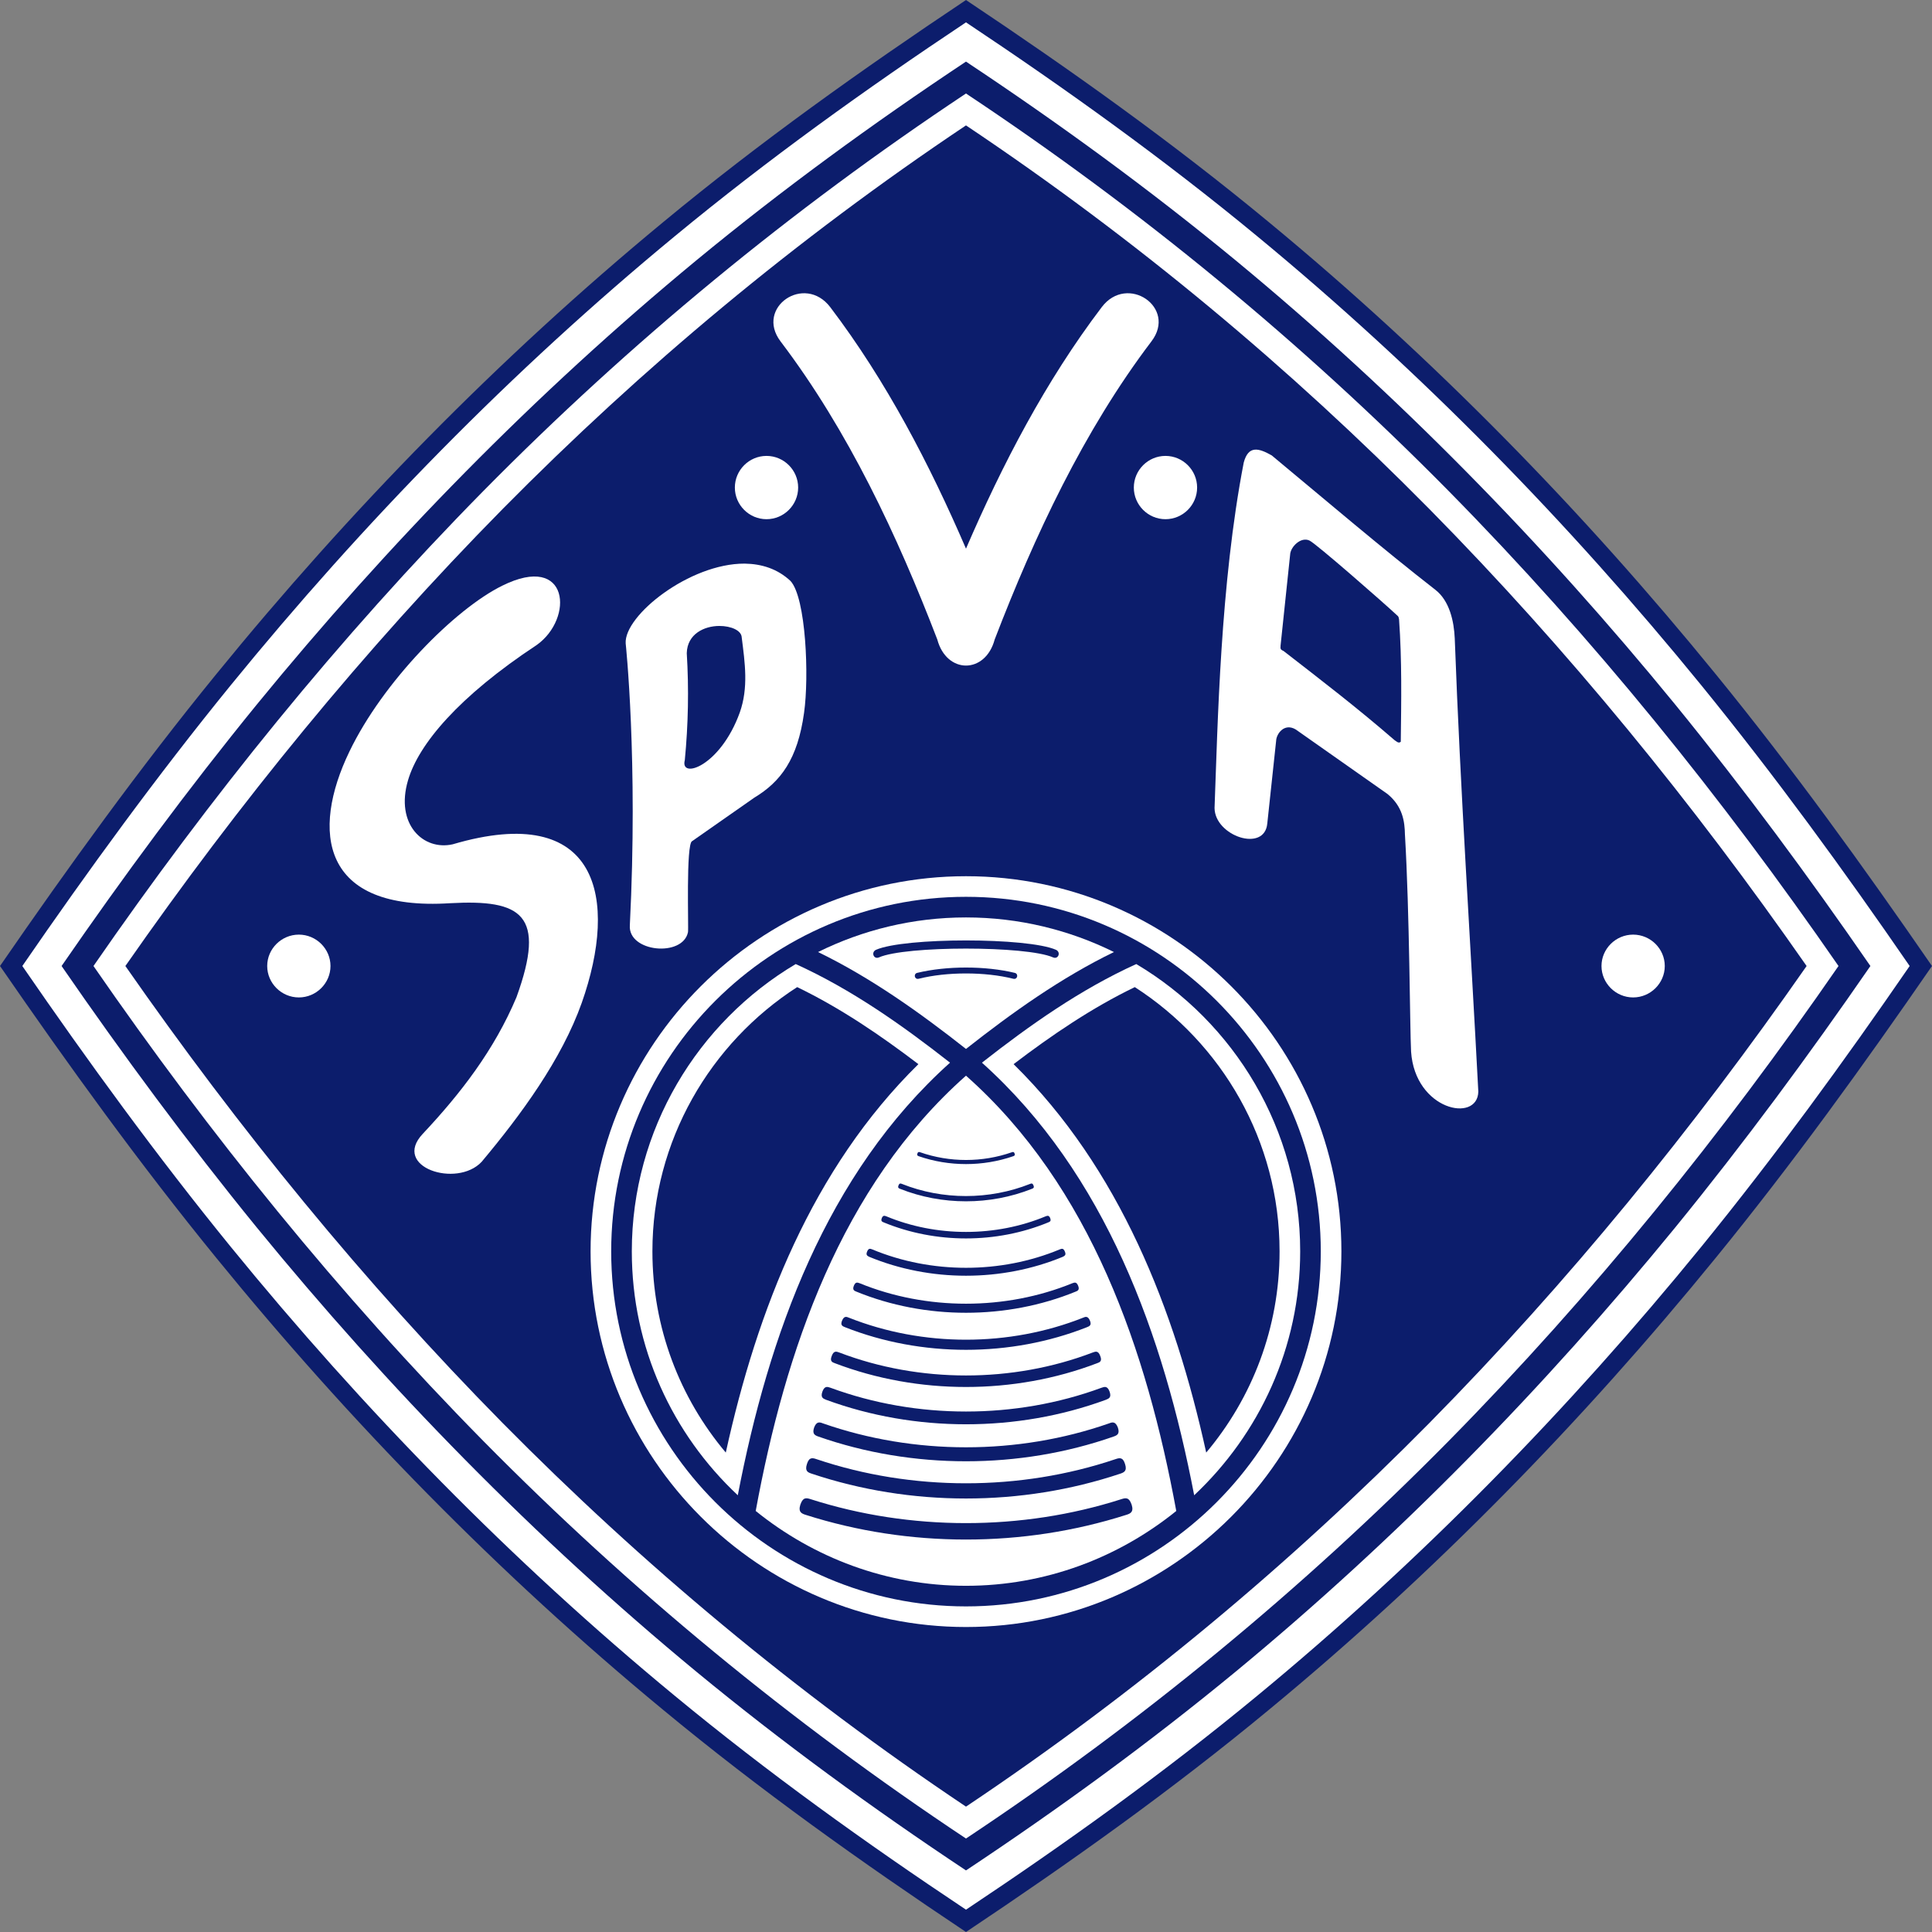 <?xml version="1.0" encoding="UTF-8"?>
<svg xmlns="http://www.w3.org/2000/svg" xmlns:xlink="http://www.w3.org/1999/xlink" width="331.98pt" height="331.98pt" viewBox="0 0 331.98 331.98" version="1.1">
<rect x="0" y="0" width="331.98" height="331.98" fill="#808080" stroke="none"/>
<g id="surface1">
<path style=" stroke:none;fill-rule:nonzero;fill:rgb(4.704%,11.377%,42.358%);fill-opacity:1;" d="M 331.977 165.992 C 320.172 148.875 308.031 132.051 294.832 115.863 C 271.898 87.699 246.348 61.559 218.059 38.199 C 201.406 24.414 183.992 12.02 165.988 0.004 C 147.984 12.02 130.574 24.414 113.918 38.199 C 85.629 61.559 60.082 87.699 37.145 115.863 C 23.949 132.051 11.805 148.875 0 165.992 C 11.805 183.109 23.949 199.93 37.145 216.121 C 60.082 244.285 85.629 270.426 113.918 293.781 C 130.574 307.57 147.984 319.965 165.988 331.98 C 183.992 319.965 201.406 307.57 218.059 293.781 C 246.348 270.426 271.898 244.285 294.832 216.121 C 308.031 199.93 320.172 183.109 331.977 165.992 "/>
<path style=" stroke:none;fill-rule:nonzero;fill:rgb(100%,100%,100%);fill-opacity:1;" d="M 328.141 165.992 C 316.801 182.477 305.035 198.625 292.348 214.223 C 269.535 242.219 244.113 268.234 215.992 291.422 C 200.012 304.617 183.273 316.637 165.988 328.145 C 148.703 316.637 131.965 304.617 115.984 291.422 C 87.863 268.234 62.441 242.219 39.633 214.223 C 26.941 198.625 15.18 182.477 3.836 165.992 C 15.18 149.508 26.941 133.359 39.633 117.762 C 62.441 89.766 87.863 63.75 115.984 40.562 C 131.965 27.367 148.703 15.352 165.988 3.84 C 183.273 15.352 200.012 27.367 215.992 40.562 C 244.113 63.75 269.535 89.766 292.348 117.762 C 305.035 133.359 316.801 149.508 328.141 165.992 "/>
<path style=" stroke:none;fill-rule:nonzero;fill:rgb(4.704%,11.377%,42.358%);fill-opacity:1;" d="M 321.395 165.992 C 310.812 181.34 299.727 196.348 287.879 210.895 C 265.277 238.551 240.152 264.27 212.324 287.246 C 197.484 299.473 182.051 310.73 165.988 321.398 C 149.926 310.73 134.492 299.473 119.652 287.246 C 91.828 264.27 66.699 238.551 44.102 210.895 C 32.254 196.348 21.164 181.34 10.582 165.992 C 21.164 150.645 32.254 135.637 44.102 121.09 C 66.699 93.434 91.828 67.715 119.652 44.738 C 134.492 32.508 149.926 21.254 165.988 10.586 C 182.051 21.254 197.484 32.508 212.324 44.738 C 240.152 67.715 265.277 93.434 287.879 121.09 C 299.727 135.637 310.812 150.645 321.395 165.992 "/>
<path style=" stroke:none;fill-rule:nonzero;fill:rgb(100%,100%,100%);fill-opacity:1;" d="M 315.914 165.992 C 295.93 194.914 273.84 222.32 248.922 247.617 C 223.75 273.125 196.137 295.891 165.988 315.918 C 135.844 295.891 108.227 273.125 83.059 247.617 C 58.141 222.32 36.047 194.914 16.062 165.992 C 36.047 137.07 58.141 109.664 83.059 84.367 C 108.227 58.859 135.844 36.094 165.988 16.066 C 196.137 36.094 223.75 58.859 248.922 84.367 C 273.84 109.664 295.93 137.07 315.914 165.992 "/>
<path style=" stroke:none;fill-rule:nonzero;fill:rgb(4.704%,11.377%,42.358%);fill-opacity:1;" d="M 310.434 165.992 C 290.953 138.039 269.496 111.688 245.59 87.445 C 221.684 63.246 195.289 41.152 165.988 21.547 C 136.688 41.152 110.293 63.246 86.387 87.445 C 62.484 111.688 41.023 138.039 21.543 165.992 C 41.023 193.945 62.484 220.297 86.387 244.539 C 110.293 268.738 136.688 290.832 165.988 310.438 C 195.289 290.832 221.684 268.738 245.59 244.539 C 269.496 220.297 290.953 193.945 310.434 165.992 "/>
<path style=" stroke:none;fill-rule:nonzero;fill:rgb(100%,100%,100%);fill-opacity:1;" d="M 142.672 52.789 C 152.328 65.52 159.746 79.812 165.988 94.277 C 172.23 79.812 179.648 65.52 189.305 52.789 C 193.688 46.973 202.289 52.832 197.863 58.648 C 186.184 74.039 177.754 92.125 170.922 109.875 C 169.32 115.863 162.656 115.863 161.055 109.875 C 154.227 92.125 145.793 74.039 134.113 58.648 C 129.73 52.832 138.246 46.973 142.672 52.789 "/>
<path style=" stroke:none;fill-rule:nonzero;fill:rgb(100%,100%,100%);fill-opacity:1;" d="M 131.711 89.215 C 134.703 89.215 137.148 86.77 137.148 83.777 C 137.148 80.785 134.703 78.34 131.711 78.34 C 128.719 78.34 126.273 80.785 126.273 83.777 C 126.273 86.77 128.719 89.215 131.711 89.215 "/>
<path style=" stroke:none;fill-rule:nonzero;fill:rgb(100%,100%,100%);fill-opacity:1;" d="M 51.352 171.391 C 54.344 171.391 56.789 168.945 56.789 165.992 C 56.789 163.039 54.344 160.598 51.352 160.598 C 48.359 160.598 45.914 163.039 45.914 165.992 C 45.914 168.945 48.359 171.391 51.352 171.391 "/>
<path style=" stroke:none;fill-rule:nonzero;fill:rgb(100%,100%,100%);fill-opacity:1;" d="M 165.988 279.574 C 201.488 279.574 230.496 250.566 230.496 215.023 C 230.496 179.484 201.488 150.562 165.988 150.562 C 130.488 150.562 101.48 179.484 101.48 215.023 C 101.48 250.566 130.488 279.574 165.988 279.574 "/>
<path style=" stroke:none;fill-rule:nonzero;fill:rgb(100%,100%,100%);fill-opacity:1;" d="M 200.266 89.215 C 203.262 89.215 205.703 86.77 205.703 83.777 C 205.703 80.785 203.262 78.34 200.266 78.34 C 197.273 78.34 194.828 80.785 194.828 83.777 C 194.828 86.77 197.273 89.215 200.266 89.215 "/>
<path style=" stroke:none;fill-rule:nonzero;fill:rgb(4.704%,11.377%,42.358%);fill-opacity:1;" d="M 165.988 276.031 C 199.551 276.031 226.953 248.629 226.953 215.023 C 226.953 181.422 199.551 154.102 165.988 154.102 C 132.43 154.102 105.023 181.422 105.023 215.023 C 105.023 248.629 132.43 276.031 165.988 276.031 "/>
<path style=" stroke:none;fill-rule:nonzero;fill:rgb(100%,100%,100%);fill-opacity:1;" d="M 126.777 256.934 C 115.562 246.434 108.566 231.551 108.566 215.023 C 108.566 194.074 119.906 175.648 136.73 165.656 C 146.301 169.996 155.027 176.152 163.246 182.602 C 141.957 201.703 132.051 229.484 126.777 256.934 "/>
<path style=" stroke:none;fill-rule:nonzero;fill:rgb(100%,100%,100%);fill-opacity:1;" d="M 202.121 259.633 C 192.215 267.641 179.648 272.492 165.988 272.492 C 152.328 272.492 139.766 267.641 129.855 259.633 C 134.914 232.145 144.488 203.895 165.988 184.836 C 187.492 203.895 197.062 232.145 202.121 259.633 "/>
<path style=" stroke:none;fill-rule:nonzero;fill:rgb(100%,100%,100%);fill-opacity:1;" d="M 195.25 165.656 C 212.07 175.648 223.414 194.07 223.414 215.023 C 223.414 231.551 216.371 246.434 205.199 256.934 C 199.93 229.484 190.02 201.703 168.73 182.602 C 176.949 176.152 185.68 169.996 195.25 165.656 "/>
<path style=" stroke:none;fill-rule:nonzero;fill:rgb(100%,100%,100%);fill-opacity:1;" d="M 165.988 157.645 C 175.094 157.645 183.738 159.793 191.414 163.59 C 182.305 168.016 173.914 174 165.988 180.242 C 158.062 174 149.672 168.016 140.566 163.59 C 148.238 159.793 156.883 157.645 165.988 157.645 "/>
<path style=" stroke:none;fill-rule:nonzero;fill:rgb(4.704%,11.377%,42.358%);fill-opacity:1;" d="M 124.715 249.598 C 116.828 240.238 112.105 228.18 112.105 215.023 C 112.105 196.012 122.059 179.23 136.98 169.617 C 144.402 173.199 151.273 177.883 157.809 182.855 C 139.598 200.773 130.109 225.02 124.715 249.598 "/>
<path style=" stroke:none;fill-rule:nonzero;fill:rgb(4.704%,11.377%,42.358%);fill-opacity:1;" d="M 194.996 169.617 C 209.922 179.23 219.871 196.012 219.871 215.023 C 219.871 228.18 215.148 240.238 207.266 249.598 C 201.867 225.02 192.383 200.773 174.168 182.855 C 180.703 177.883 187.574 173.203 194.996 169.617 "/>
<path style=" stroke:none;fill-rule:nonzero;fill:rgb(100%,100%,100%);fill-opacity:1;" d="M 280.625 171.391 C 283.617 171.391 286.062 168.945 286.062 165.992 C 286.062 163.039 283.617 160.598 280.625 160.598 C 277.633 160.598 275.188 163.039 275.188 165.992 C 275.188 168.945 277.633 171.391 280.625 171.391 "/>
<path style=" stroke:none;fill-rule:nonzero;fill:rgb(4.704%,11.377%,42.358%);fill-opacity:1;" d="M 157.598 167.172 C 162.656 165.949 169.32 165.949 174.379 167.172 C 175.055 167.344 174.844 168.355 174.125 168.184 C 169.277 166.965 162.699 166.965 157.852 168.184 C 157.137 168.355 156.926 167.344 157.598 167.172 "/>
<path style=" stroke:none;fill-rule:nonzero;fill:rgb(4.704%,11.377%,42.358%);fill-opacity:1;" d="M 150.516 163.211 C 155.406 161.059 176.57 161.059 181.461 163.211 C 182.348 163.633 181.844 164.895 180.957 164.516 C 176.402 162.492 155.574 162.492 151.023 164.516 C 150.137 164.895 149.629 163.633 150.516 163.211 "/>
<path style=" stroke:none;fill-rule:nonzero;fill:rgb(4.704%,11.377%,42.358%);fill-opacity:1;" d="M 193.52 260.305 C 175.812 265.957 156.164 265.957 138.457 260.305 C 137.781 260.094 137.109 259.844 137.531 258.535 C 137.992 257.188 138.625 257.398 139.301 257.609 C 156.418 263.09 175.559 263.09 192.676 257.609 C 193.352 257.398 193.984 257.188 194.449 258.535 C 194.871 259.844 194.195 260.094 193.52 260.305 "/>
<path style=" stroke:none;fill-rule:nonzero;fill:rgb(4.704%,11.377%,42.358%);fill-opacity:1;" d="M 158.105 197.992 C 163.164 199.766 168.812 199.766 173.875 197.992 C 174.043 197.949 174.211 197.867 174.336 198.203 C 174.465 198.539 174.293 198.582 174.125 198.668 C 168.898 200.48 163.078 200.48 157.852 198.668 C 157.684 198.582 157.516 198.539 157.641 198.203 C 157.766 197.867 157.938 197.949 158.105 197.992 "/>
<path style=" stroke:none;fill-rule:nonzero;fill:rgb(4.704%,11.377%,42.358%);fill-opacity:1;" d="M 154.984 203.434 C 161.941 206.215 169.996 206.215 176.992 203.434 C 177.203 203.348 177.414 203.266 177.582 203.684 C 177.754 204.105 177.539 204.191 177.328 204.273 C 170.121 207.141 161.855 207.141 154.648 204.273 C 154.438 204.191 154.227 204.105 154.395 203.684 C 154.562 203.266 154.773 203.348 154.984 203.434 "/>
<path style=" stroke:none;fill-rule:nonzero;fill:rgb(4.704%,11.377%,42.358%);fill-opacity:1;" d="M 152.285 208.996 C 160.887 212.582 171.09 212.582 179.691 208.996 C 179.945 208.91 180.238 208.785 180.449 209.293 C 180.66 209.84 180.406 209.926 180.113 210.051 C 171.219 213.719 160.762 213.719 151.863 210.051 C 151.57 209.926 151.316 209.84 151.527 209.293 C 151.738 208.785 152.031 208.91 152.285 208.996 "/>
<path style=" stroke:none;fill-rule:nonzero;fill:rgb(4.704%,11.377%,42.358%);fill-opacity:1;" d="M 149.883 214.688 C 160.004 218.902 171.977 218.902 182.094 214.688 C 182.434 214.562 182.727 214.434 182.98 215.066 C 183.234 215.656 182.938 215.785 182.641 215.953 C 172.145 220.297 159.832 220.297 149.336 215.953 C 149.039 215.785 148.746 215.656 148.996 215.066 C 149.25 214.434 149.547 214.562 149.883 214.688 "/>
<path style=" stroke:none;fill-rule:nonzero;fill:rgb(4.704%,11.377%,42.358%);fill-opacity:1;" d="M 147.734 220.508 C 159.199 225.188 172.777 225.188 184.246 220.508 C 184.625 220.379 184.961 220.211 185.258 220.93 C 185.551 221.645 185.172 221.812 184.836 221.941 C 172.988 226.789 158.988 226.789 147.145 221.941 C 146.805 221.812 146.426 221.645 146.723 220.93 C 147.016 220.211 147.355 220.379 147.734 220.508 "/>
<path style=" stroke:none;fill-rule:nonzero;fill:rgb(4.704%,11.377%,42.358%);fill-opacity:1;" d="M 145.836 226.41 C 158.57 231.469 173.41 231.469 186.145 226.41 C 186.523 226.242 186.941 226.113 187.281 226.914 C 187.617 227.719 187.195 227.887 186.773 228.055 C 173.66 233.238 158.316 233.238 145.203 228.055 C 144.781 227.887 144.359 227.719 144.699 226.914 C 145.035 226.113 145.457 226.242 145.836 226.41 "/>
<path style=" stroke:none;fill-rule:nonzero;fill:rgb(4.704%,11.377%,42.358%);fill-opacity:1;" d="M 144.191 232.395 C 157.977 237.668 174 237.668 187.785 232.395 C 188.25 232.227 188.715 232.059 189.051 232.984 C 189.43 233.914 188.969 234.082 188.504 234.25 C 174.254 239.688 157.727 239.688 143.473 234.25 C 143.012 234.082 142.547 233.914 142.926 232.984 C 143.266 232.059 143.727 232.227 144.191 232.395 "/>
<path style=" stroke:none;fill-rule:nonzero;fill:rgb(4.704%,11.377%,42.358%);fill-opacity:1;" d="M 142.715 238.465 C 157.473 243.906 174.504 243.906 189.262 238.465 C 189.766 238.297 190.273 238.086 190.652 239.098 C 191.031 240.152 190.527 240.32 190.02 240.531 C 174.758 246.141 157.219 246.141 141.957 240.531 C 141.449 240.32 140.945 240.152 141.324 239.098 C 141.703 238.086 142.211 238.297 142.715 238.465 "/>
<path style=" stroke:none;fill-rule:nonzero;fill:rgb(4.704%,11.377%,42.358%);fill-opacity:1;" d="M 141.41 244.582 C 157.094 250.062 174.887 250.062 190.57 244.582 C 191.117 244.367 191.664 244.199 192.086 245.297 C 192.465 246.434 191.918 246.645 191.328 246.855 C 175.18 252.508 156.797 252.508 140.648 246.855 C 140.059 246.645 139.512 246.434 139.891 245.297 C 140.312 244.199 140.859 244.367 141.41 244.582 "/>
<path style=" stroke:none;fill-rule:nonzero;fill:rgb(4.704%,11.377%,42.358%);fill-opacity:1;" d="M 140.312 250.734 C 156.715 256.258 175.266 256.258 191.664 250.734 C 192.297 250.523 192.93 250.312 193.309 251.535 C 193.73 252.801 193.098 253.012 192.508 253.223 C 175.516 258.914 156.461 258.914 139.469 253.223 C 138.836 253.012 138.246 252.801 138.668 251.535 C 139.047 250.312 139.68 250.523 140.312 250.734 "/>
<path style=" stroke:none;fill-rule:nonzero;fill:rgb(100%,100%,100%);fill-opacity:1;" d="M 72.645 194.828 C 79.137 187.914 84.914 180.453 88.75 171.348 C 93.895 157.141 89.676 154.523 77.367 155.199 C 55.105 156.633 53.418 142.848 60.039 129.145 C 65.812 117.129 78.168 104.648 86.305 100.641 C 97.855 94.906 98.656 106.289 92.207 110.844 C 78.797 119.699 71.926 127.879 70.113 134.074 C 67.879 141.621 72.727 146.219 77.789 145.078 C 102.957 137.66 106.289 154.398 99.965 172.316 C 96.508 182.055 89.508 191.586 82.762 199.637 C 78.504 204.191 67.246 200.562 72.645 194.828 "/>
<path style=" stroke:none;fill-rule:nonzero;fill:rgb(100%,100%,100%);fill-opacity:1;" d="M 123.617 107.559 C 125.598 107.559 127.41 108.316 127.453 109.539 C 128.004 113.922 128.633 118.141 127.117 122.438 C 123.742 131.758 116.785 133.949 117.672 130.617 C 118.262 124.504 118.387 118.391 118.008 112.238 C 118.094 108.906 121.047 107.559 123.617 107.559 M 127.961 96.848 C 118.473 96.805 107.215 105.785 107.512 110.551 C 107.512 110.551 109.66 130.617 108.227 158.992 C 107.891 163.633 117.336 164.516 118.219 160.172 C 118.348 159.5 117.84 144.91 118.938 144.531 L 129.605 137.07 C 134.156 134.328 137.066 130.449 138.164 122.48 C 139.047 116.285 138.5 102.75 135.844 99.84 C 133.609 97.734 130.867 96.891 127.961 96.848 "/>
<path style=" stroke:none;fill-rule:nonzero;fill:rgb(100%,100%,100%);fill-opacity:1;" d="M 225.016 92.887 C 226.07 93.348 237.828 103.637 240.023 105.699 C 240.363 105.953 240.32 106.082 240.402 106.418 C 240.91 113.5 240.785 120.457 240.699 127.457 C 240.32 127.793 239.98 127.414 239.602 127.16 C 233.234 121.641 226.91 116.789 220.547 111.855 C 220.293 111.73 219.953 111.645 220.039 111.098 L 220.039 110.973 L 221.684 95.328 C 221.727 93.98 223.539 92.168 225.016 92.887 M 213.715 79.477 C 209.668 100.391 209.246 124.508 208.699 138.84 C 208.742 143.645 217.301 146.555 217.762 141.496 L 219.281 127.289 C 219.324 126.109 220.672 124.168 222.652 125.348 L 238.422 136.438 C 241.035 138.586 241.371 141.16 241.414 143.395 C 242.215 156.844 242.258 176.617 242.469 180.707 C 243.145 190.781 253.895 193.016 254.023 187.578 C 252.672 161.648 250.945 136.059 249.973 109.707 C 249.848 106.797 249.09 103.215 246.602 101.316 C 237.453 94.191 227.922 86.055 218.523 78.254 C 216.289 76.988 214.516 76.484 213.715 79.477 "/>
</g>
</svg>
